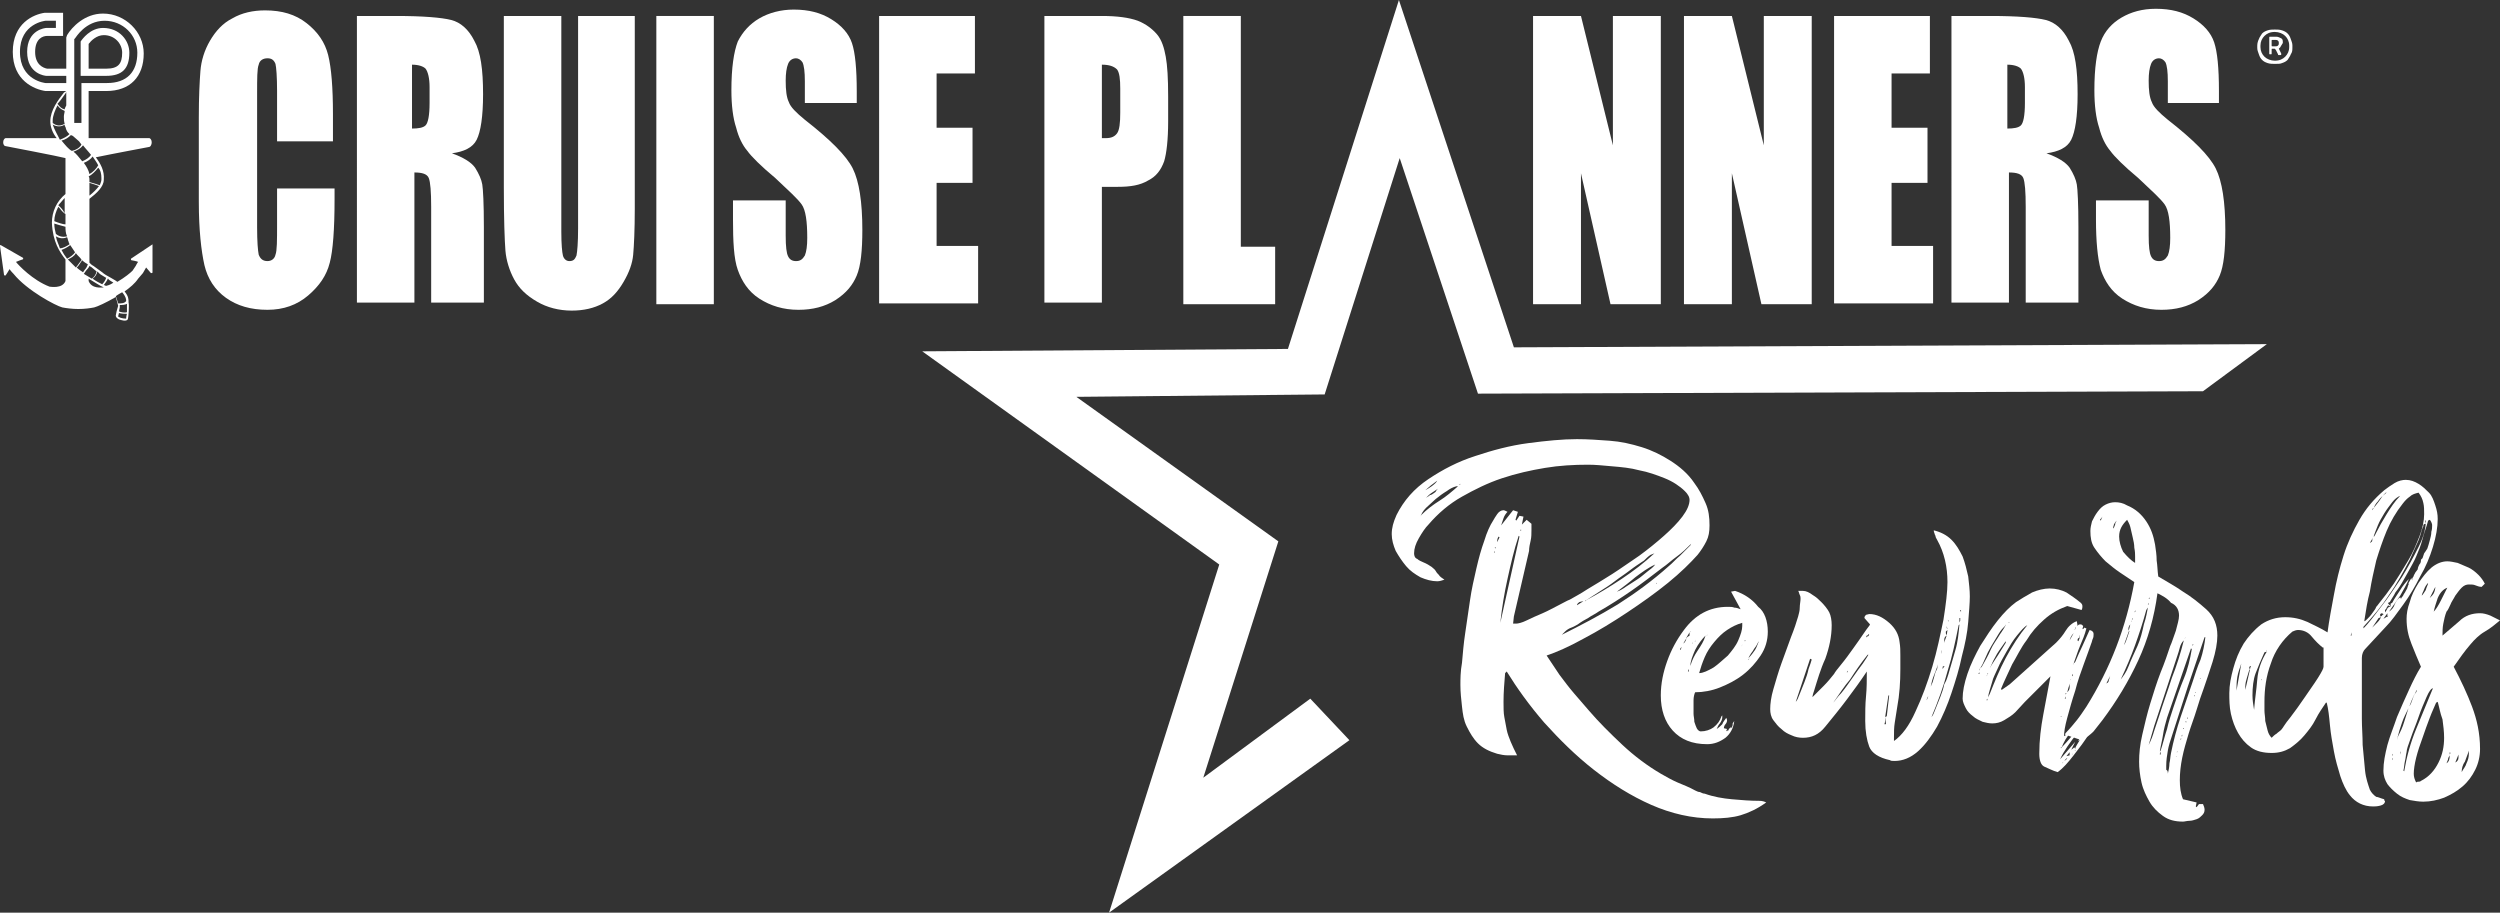 <?xml version="1.0" encoding="utf-8"?>
<!-- Generator: Adobe Illustrator 24.0.0, SVG Export Plug-In . SVG Version: 6.00 Build 0)  -->
<svg version="1.1" id="Layer_1" xmlns="http://www.w3.org/2000/svg" xmlns:xlink="http://www.w3.org/1999/xlink" x="0px" y="0px"
	 viewBox="0 0 313.1 114.3" style="enable-background:new 0 0 313.1 114.3;" xml:space="preserve">
<rect x="0" y="0" width="313.1" height="114.3" fill="#333333" stroke="none"/>
<style type="text/css">
	.st0{fill:#FFFFFF;}
</style>
<g>
	<polygon class="st0" points="275.9,49 283.9,43.1 189.6,43.5 175.2,0 161.3,43.7 115.5,44 152.7,70.7 138.9,114.3 169,92.7 
		164.1,87.5 150.7,97.4 160.1,67.8 134.8,49.7 165.9,49.4 175.3,19.8 185.1,49.3 	"/>
	<g>
		<path class="st0" d="M189.5,63.9l0.6,0.2l-0.3,1l0.1,0.1l0.4-0.6l0.5,0.1l-0.2,1l0.6-0.6l0.6,0.5c0,0.1,0,0.2,0,0.4
			c0,0.1,0,0.2,0,0.4c0,0.4,0,0.9-0.1,1.3c-0.1,0.4-0.2,0.9-0.2,1.3l-1.9,8.2l-0.1,0.9h0.4c0.2,0,0.7-0.1,1.3-0.4s1.3-0.6,2-0.9
			c0.7-0.3,1.4-0.7,2-1c0.6-0.3,1.1-0.6,1.4-0.7c0.5-0.3,1.3-0.7,2.2-1.3c1-0.6,2-1.2,3.1-1.9c1.1-0.7,2.2-1.5,3.4-2.3
			c1.1-0.8,2.2-1.7,3.1-2.5c0.9-0.8,1.7-1.6,2.3-2.4c0.6-0.8,0.9-1.5,0.9-2.1c0-0.2-0.1-0.5-0.2-0.6c-0.1-0.2-0.3-0.4-0.4-0.5
			c-0.6-0.6-1.5-1.2-2.5-1.6c-1-0.4-2.1-0.8-3.2-1c-1.1-0.3-2.2-0.4-3.4-0.5c-1.1-0.1-2.1-0.2-3-0.2c-1.8,0-3.6,0.1-5.4,0.4
			c-1.8,0.3-3.6,0.7-5.4,1.3c-1.8,0.6-3.4,1.4-5,2.3c-1.6,0.9-3,2.1-4.2,3.5c-0.4,0.4-0.8,1-1.2,1.7c-0.4,0.7-0.6,1.3-0.6,1.9
			c0,0.3,0.1,0.6,0.4,0.7c0.2,0.2,0.5,0.3,0.7,0.4c0.5,0.2,0.8,0.4,1.1,0.6c0.2,0.2,0.4,0.3,0.5,0.5c0.1,0.2,0.2,0.3,0.4,0.5
			c0.1,0.2,0.4,0.4,0.7,0.6c-0.3,0.1-0.6,0.2-0.9,0.2c-0.7,0-1.4-0.2-2.1-0.5c-0.7-0.4-1.3-0.8-1.8-1.4c-0.5-0.6-0.9-1.2-1.3-1.9
			c-0.3-0.7-0.5-1.4-0.5-2.1c0-0.8,0.2-1.5,0.6-2.4c0.9-1.8,2.2-3.3,4-4.5s3.7-2.2,5.9-2.9c2.1-0.7,4.3-1.3,6.6-1.6
			c2.3-0.3,4.3-0.5,6.1-0.5c1.4,0,2.7,0.1,4.1,0.2c1.4,0.1,2.7,0.4,4,0.8c1.3,0.4,2.5,1,3.6,1.7c1.1,0.7,2.2,1.6,3,2.8
			c0.6,0.8,1,1.6,1.4,2.5c0.4,0.9,0.5,1.8,0.5,2.8c0,0.8-0.1,1.4-0.4,2s-0.7,1.2-1.1,1.7c-0.9,1-2.1,2.2-3.7,3.5s-3.3,2.5-5.1,3.7
			c-1.8,1.2-3.6,2.3-5.5,3.3c-1.8,1-3.4,1.7-4.6,2.1l1.6,2.4c0.6,0.8,1.2,1.6,1.8,2.3c0.6,0.7,1.3,1.5,1.9,2.2
			c1.2,1.4,2.6,2.8,4.2,4.3c1.5,1.4,3.1,2.6,4.8,3.6c0.7,0.4,1.4,0.8,2.1,1.1c0.7,0.3,1.5,0.6,2.2,1c0.2,0.1,0.4,0.2,0.6,0.2
			c0.2,0.1,0.4,0.2,0.6,0.2c1.1,0.4,2.3,0.6,3.4,0.7s2.3,0.2,3.5,0.2c0.3,0,0.6,0.1,0.8,0.2c-1.1,0.8-2.2,1.3-3.2,1.6
			c-1,0.3-2.2,0.4-3.5,0.4c-2.6,0-5.2-0.6-7.7-1.7c-2.5-1.1-4.9-2.6-7.2-4.4c-2.3-1.8-4.3-3.8-6.2-5.9c-1.9-2.2-3.4-4.3-4.7-6.4
			l-0.2,0.2c-0.1,1.2-0.2,2.4-0.2,3.6c0,0.7,0,1.4,0.1,1.9c0.1,0.5,0.2,1.1,0.3,1.6c0.1,0.5,0.3,1,0.5,1.5c0.2,0.5,0.5,1.1,0.8,1.7
			c-0.2,0-0.4,0-0.6,0c-0.2,0-0.4,0-0.6,0c-0.4,0-0.9-0.1-1.3-0.2c-1-0.3-1.8-0.7-2.4-1.3c-0.6-0.6-1-1.3-1.4-2.1s-0.5-1.6-0.6-2.5
			c-0.1-0.9-0.2-1.8-0.2-2.7c0-0.7,0-1.7,0.2-2.8c0.1-1.1,0.2-2.4,0.4-3.7c0.2-1.3,0.4-2.7,0.6-4.1c0.2-1.4,0.5-2.7,0.8-4
			s0.6-2.4,1-3.5c0.3-1,0.7-1.9,1.1-2.5c0.1-0.2,0.3-0.5,0.5-0.8c0.2-0.3,0.5-0.5,0.8-0.5c0.1,0,0.3,0.1,0.5,0.2
			c-0.2,0.2-0.4,0.5-0.5,0.8s-0.2,0.6-0.3,0.9L189.5,63.9z M178,64.5c0.7-0.7,1.5-1.3,2.3-1.8c0.8-0.5,1.5-1.1,2.3-1.8
			c0,0-0.1,0-0.1,0c0,0-0.1,0-0.1,0c-0.4,0.1-0.8,0.3-1.2,0.6c-0.5,0.3-0.9,0.6-1.4,1c-0.4,0.4-0.8,0.7-1.2,1.1
			c-0.4,0.4-0.6,0.8-0.7,1.1L178,64.5z M179.8,61.6c0-0.1,0.1-0.1,0.1-0.2c0,0,0.1-0.1,0.2-0.2c-0.3,0.2-0.6,0.4-0.9,0.6
			c-0.3,0.2-0.5,0.5-0.8,0.7c0.2-0.2,0.5-0.3,0.7-0.5C179.3,62,179.5,61.8,179.8,61.6z M180,60.2c-0.3,0.2-0.5,0.4-0.8,0.6
			c-0.2,0.2-0.5,0.4-0.7,0.6c0.2-0.1,0.5-0.3,0.8-0.5C179.7,60.6,179.9,60.4,180,60.2z M182.9,60.6L182.9,60.6
			c-0.1,0-0.1,0.1-0.2,0.1C182.8,60.7,182.9,60.7,182.9,60.6z M187,69.7v-0.1C187,69.6,187,69.6,187,69.7L187,69.7z M187.2,69
			L187.2,69l-0.1,0.2h0.1V69z M187.3,68.5l-0.1,0.1l0.1,0.1C187.3,68.6,187.3,68.5,187.3,68.5z M187.8,67.3l-0.1-0.1
			c-0.1,0.1-0.2,0.3-0.2,0.7L187.8,67.3z M190.3,67.2l-0.1-0.1c-0.6,1.8-1,3.6-1.4,5.4c-0.4,1.8-0.7,3.6-0.9,5.5L190.3,67.2z
			 M188,66.5L188,66.5L188,66.5L188,66.5z M190.4,66.8L190.4,66.8L190.4,66.8L190.4,66.8z M190.4,66.4c0,0,0.1,0.1,0.1,0.1v-0.2
			L190.4,66.4z M209,70.9c0.5-0.4,0.9-0.9,1.4-1.3c0.4-0.4,0.9-0.9,1.3-1.3l0.1-0.2c-0.6,0.6-1.1,1.1-1.8,1.6s-1.2,1-1.8,1.4
			c-1.3,1-2.6,2-3.9,2.9c-1.3,0.9-2.7,1.8-4.1,2.6c-0.4,0.3-0.9,0.5-1.3,0.8c-0.4,0.2-0.9,0.5-1.3,0.8c-0.2,0.1-0.5,0.3-0.8,0.4
			c-0.3,0.1-0.6,0.3-0.8,0.5c-0.1,0.1-0.2,0.2-0.2,0.2s-0.1,0.1-0.2,0.2c2.4-1.2,4.7-2.4,7-3.8C204.8,74.3,207,72.7,209,70.9z
			 M197.5,75.8l0.8-0.5c-0.2,0-0.4,0.1-0.5,0.1C197.7,75.5,197.5,75.6,197.5,75.8z M197.6,77.2L197.6,77.2L197.6,77.2L197.6,77.2z
			 M198.5,75.3l0.2-0.1C198.6,75.2,198.5,75.2,198.5,75.3z M206.7,69.5c-0.3,0.2-0.6,0.5-0.8,0.7c-0.3,0.2-0.6,0.4-0.9,0.6
			c-0.6,0.4-1.2,0.9-1.8,1.3c-0.6,0.4-1.2,0.9-1.8,1.3l-2.8,1.8c1.5-0.8,3-1.7,4.5-2.7s2.8-2,4.1-3.2L206.7,69.5z M199,76.4
			L199,76.4c-0.1,0-0.1,0.1-0.2,0.1C198.9,76.4,199,76.4,199,76.4z M202.5,74.1c0.3-0.1,0.7-0.3,1.1-0.6c0.5-0.3,0.9-0.6,1.4-0.9
			c0.5-0.3,0.9-0.7,1.3-1c0.4-0.3,0.8-0.6,1-0.9c-0.9,0.4-1.7,1-2.5,1.6C204.1,72.9,203.3,73.5,202.5,74.1z M205.6,74.3
			C205.6,74.3,205.6,74.3,205.6,74.3L205.6,74.3z M207.4,73.1C207.4,73.1,207.5,73,207.4,73.1c0.1,0,0.1-0.1,0.1-0.1
			C207.5,73,207.4,73,207.4,73.1z M208.1,70.1c0.2-0.1,0.3-0.2,0.4-0.2L208.1,70.1z M208.5,72.1L208.5,72.1
			C208.6,72.1,208.5,72.1,208.5,72.1z"/>
		<path class="st0" d="M221.4,79.1c0,1.1-0.3,2.1-0.9,3c-0.6,0.9-1.3,1.7-2.2,2.4c-0.9,0.7-1.9,1.2-2.9,1.6s-2.1,0.6-3.1,0.6
			c-0.1,0.2-0.2,0.6-0.2,1c0,0.4,0,0.8,0,1c0,0.2,0,0.4,0,0.7c0,0.3,0.1,0.6,0.1,1c0.1,0.3,0.2,0.6,0.3,0.8c0.1,0.2,0.3,0.4,0.5,0.4
			c0.6,0,1.2-0.2,1.6-0.5c0.5-0.4,0.8-0.8,1-1.4l0.1-0.1v0.2c0,0.3-0.1,0.5-0.3,0.8c-0.2,0.2-0.3,0.5-0.4,0.7
			c0.3-0.2,0.5-0.4,0.7-0.6c0.1-0.3,0.3-0.5,0.5-0.8c0.1,0.2,0.1,0.3,0.1,0.3c0,0.2-0.1,0.4-0.2,0.5c-0.1,0.1-0.2,0.3-0.2,0.5
			l0.4,0.1l-0.1,0.2l0.1,0.1v-0.1h0.2l-0.1-0.1h0.1l0.1-0.2h0.1l0.1-0.2v0.2c0.2-0.2,0.2-0.4,0.2-0.6l0.2-0.3
			c-0.1,0.9-0.5,1.6-1.1,2.1c-0.7,0.5-1.4,0.8-2.3,0.8c-1.9,0-3.3-0.6-4.3-1.7c-1-1.1-1.5-2.6-1.5-4.4c0-1.5,0.3-2.9,0.8-4.3
			c0.5-1.4,1.2-2.7,2.1-3.9c1.4-1.9,3.2-2.9,5.5-2.9c0.3,0,0.6,0,0.8,0.1c0.3,0,0.5,0.1,0.8,0.2l-1.2-2.2l0.5-0.1
			c1.2,0.4,2.2,1.1,2.9,2C221,76.6,221.4,77.8,221.4,79.1z M210.3,81.9C210.3,81.9,210.2,82,210.3,81.9L210.3,81.9L210.3,81.9z
			 M210.6,81l-0.2,0.3l0.1,0.1L210.6,81z M210.7,80.9L210.7,80.9L210.7,80.9L210.7,80.9z M211.6,79.6c0-0.1,0-0.1,0-0.2
			c0,0,0-0.1,0-0.2l0.2-0.1c-0.1,0-0.1,0-0.2,0.1l-0.3,0.5l-0.1,0.2V80c-0.1,0.1-0.2,0.2-0.2,0.3c-0.1,0.1-0.1,0.2-0.2,0.3
			c0.2-0.1,0.3-0.3,0.4-0.6l0.1-0.2L211.6,79.6z M211.5,83.8c0,0-0.1,0.1-0.1,0.3h0.1V83.8z M211.7,81.1v0.1V81.1L211.7,81.1z
			 M211.7,83.4c0.2-0.7,0.5-1.3,0.9-1.9c0.4-0.6,0.8-1.2,1-1.9c-0.4,0.4-0.9,1-1.3,1.8C212,82.1,211.7,82.8,211.7,83.4z M212,80.4
			c0,0.1-0.1,0.2-0.1,0.2C212,80.6,212,80.5,212,80.4z M212.4,80.1c0,0-0.1,0.1-0.1,0.2c0,0.1-0.1,0.1-0.1,0.1h0.1
			C212.3,80.2,212.4,80.1,212.4,80.1z M218.2,78c-0.7,0.2-1.3,0.5-1.9,0.9c-0.6,0.4-1.1,0.9-1.6,1.5c-0.5,0.6-0.9,1.2-1.2,1.9
			c-0.3,0.7-0.5,1.3-0.7,2c0.5,0,1.1-0.3,1.8-0.7c0.6-0.4,1.2-1,1.8-1.5c0.5-0.6,1-1.2,1.3-1.9s0.5-1.3,0.5-1.8V78z M213.9,79.5
			c0,0-0.1,0-0.2,0.1L213.9,79.5L213.9,79.5L213.9,79.5z M217.8,81.3c0,0-0.1,0.1-0.1,0.2l-0.2,0.1l0.2-0.1v-0.1L217.8,81.3z
			 M218.1,81c0.1-0.2,0.1-0.3,0.1-0.3L218.1,81L218.1,81z M218.5,80.3c0.1,0,0.1,0,0.1-0.1h-0.1V80.3z M218.8,82.6l-0.1,0.1
			L218.8,82.6z M218.8,81.3L218.8,81.3l0.1-0.2L218.8,81.3z M218.9,82.6c0.1,0,0.1,0,0.2-0.1C219,82.5,218.9,82.6,218.9,82.6z
			 M220.3,80.3c-0.1,0.1-0.2,0.3-0.3,0.5c-0.1,0.2-0.3,0.4-0.4,0.6c-0.1,0.2-0.3,0.4-0.4,0.6c-0.1,0.2-0.2,0.3-0.2,0.4
			c0.3-0.3,0.6-0.7,0.8-1C220,81.1,220.1,80.7,220.3,80.3z"/>
		<path class="st0" d="M242.1,66.4c0.9,0.2,1.7,0.6,2.3,1.2c0.6,0.6,1,1.3,1.4,2.1c0.3,0.8,0.5,1.6,0.7,2.5c0.1,0.9,0.2,1.7,0.2,2.5
			c0,0.8-0.1,1.9-0.2,3.2s-0.4,2.8-0.8,4.3c-0.3,1.5-0.8,3.1-1.3,4.6c-0.5,1.5-1.1,2.9-1.8,4.2c-0.7,1.2-1.5,2.3-2.4,3.1
			s-1.9,1.2-2.9,1.2c-0.3,0-0.5,0-0.6-0.1c-1.4-0.3-2.3-0.9-2.6-1.7c-0.3-0.8-0.5-1.9-0.5-3.2c0-1,0-2.1,0.1-3.1
			c0.1-1,0.1-2.1,0.1-3.1c-0.8,1.2-1.6,2.3-2.5,3.5c-0.9,1.2-1.8,2.3-2.7,3.4c-0.8,1-1.7,1.4-2.8,1.4c-0.5,0-1-0.1-1.4-0.3
			c-0.5-0.2-0.9-0.4-1.3-0.8c-0.4-0.3-0.7-0.7-1-1.1c-0.3-0.4-0.4-0.9-0.4-1.4c0-0.6,0.1-1.5,0.4-2.5c0.3-1,0.6-2.1,1-3.2
			s0.8-2.2,1.2-3.3c0.4-1,0.7-1.9,0.9-2.6c0.1-0.4,0.2-0.7,0.2-1.1s0.1-0.8,0.1-1.1c0-0.2,0-0.3-0.1-0.5c-0.1-0.2-0.1-0.4-0.2-0.5
			c0.1,0,0.2,0,0.3,0c0.1,0,0.2,0,0.3,0c0.4,0,0.8,0.2,1.2,0.5c0.5,0.3,0.8,0.6,1.1,0.9c0.4,0.4,0.8,0.9,1,1.3
			c0.2,0.4,0.3,1,0.3,1.6c0,1.4-0.3,2.8-0.8,4.2c-0.6,1.3-1,2.7-1.4,4c-0.1,0.3-0.2,0.6-0.2,0.7v0.1c0.4-0.4,0.9-0.9,1.4-1.4
			c0.5-0.5,0.9-1,1.3-1.5c0.1-0.2,0.4-0.6,0.9-1.2s1-1.3,1.5-2c0.5-0.7,1-1.4,1.4-2c0.4-0.6,0.7-0.9,0.7-1l-0.7-0.8
			c0-0.2,0.1-0.3,0.2-0.4c0.1,0,0.3-0.1,0.4-0.1c0.9,0,1.7,0.4,2.5,1.1s1.2,1.5,1.3,2.4c0.1,0.6,0.1,1.1,0.1,1.7c0,0.6,0,1.2,0,1.7
			c0,1.6-0.1,3.2-0.4,4.8c-0.1,0.6-0.2,1.3-0.3,1.9c-0.1,0.6-0.1,1.2-0.1,1.9v0.4c1-0.7,1.9-1.9,2.7-3.7c0.8-1.7,1.5-3.6,2.1-5.6
			c0.6-2,1-4,1.4-5.9c0.3-1.9,0.5-3.5,0.5-4.7c0-1.9-0.4-3.7-1.3-5.3c-0.1-0.2-0.2-0.3-0.2-0.5c-0.1-0.1-0.1-0.3-0.2-0.5V66.4z
			 M224.9,87.9c0.2-0.2,0.3-0.5,0.5-1c0.2-0.5,0.4-1,0.6-1.5c0.2-0.5,0.4-1.1,0.5-1.6c0.2-0.5,0.3-0.9,0.4-1.2l-0.2-0.1
			c-0.3,0.9-0.6,1.8-0.9,2.7S225.2,87,224.9,87.9z M229.6,88c0.2-0.2,0.5-0.7,1-1.2c0.5-0.6,0.9-1.2,1.4-1.9
			c0.5-0.7,0.9-1.3,1.3-1.8c0.4-0.6,0.6-0.9,0.7-1.1h-0.1c-0.8,1-1.5,2-2.2,3.1C231,85.9,230.3,87,229.6,88z M230.7,85.4
			C230.7,85.3,230.6,85.3,230.7,85.4L230.7,85.4z M231.4,84c0,0-0.1,0.1-0.1,0.2C231.4,84.2,231.4,84.2,231.4,84z M231.9,82.4
			c-0.1,0.1-0.2,0.2-0.2,0.2L231.9,82.4z M232,83.4L232,83.4L232,83.4L232,83.4z M233.4,83.6L233.4,83.6L233.4,83.6L233.4,83.6z
			 M233.7,79.9c0-0.1,0.1-0.2,0.2-0.2s0.1-0.1,0.2-0.2l-0.1-0.1c0,0.1-0.1,0.2-0.2,0.2C233.7,79.7,233.7,79.8,233.7,79.9z
			 M236.6,87.1h-0.1l-0.4,2.7c0,0.4,0,0.7-0.1,0.9h0.2l-0.1-0.9l0.2-0.1L236.6,87.1z M240.6,89.2L240.6,89.2l-0.1,0.1L240.6,89.2z
			 M241.5,87.2c-0.1,0.1-0.2,0.3-0.2,0.5L241.5,87.2z M242.7,83.2c-0.1,0.4-0.3,0.9-0.5,1.4c-0.2,0.5-0.3,0.9-0.4,1.4
			c0.2-0.4,0.3-0.7,0.4-1.1c0.1-0.4,0.2-0.8,0.4-1.1L242.7,83.2z M244,84.5c0.3-1,0.6-2.1,0.9-3.1s0.4-2.1,0.5-3.2l-0.1,0.1
			c-0.4,2-0.8,3.9-1.4,5.8c-0.5,1.9-1.2,3.8-2,5.7c0.2-0.2,0.3-0.5,0.5-1c0.2-0.5,0.4-1,0.6-1.5c0.2-0.5,0.4-1.1,0.5-1.6
			C243.8,85.2,243.9,84.8,244,84.5z M242.8,85.6L242.8,85.6C242.9,85.6,242.8,85.6,242.8,85.6L242.8,85.6z M243.2,81.4
			c-0.1,0.2-0.1,0.4-0.1,0.5L243.2,81.4z M243.3,83.8L243.3,83.8l0.1-0.2l0.1-0.1v-0.1l-0.2,0.1V83.8z M243.8,79.6
			c-0.2,0.1-0.3,0.3-0.3,0.5c0,0.2,0,0.4-0.1,0.6L243.8,79.6l0.1-0.7c-0.1,0.1-0.2,0.2-0.2,0.2c0,0.1,0,0.2,0,0.2
			C243.7,79.4,243.8,79.5,243.8,79.6z M243.6,82.9L243.6,82.9C243.6,83,243.6,82.9,243.6,82.9L243.6,82.9z M243.8,78.4
			c0,0.2,0,0.3,0.1,0.4L243.8,78.4L243.8,78.4z M243.9,77.6c0,0,0.1,0.1,0.1,0.2h0.1L243.9,77.6L243.9,77.6z M244.2,85.6L244.2,85.6
			L244.2,85.6L244.2,85.6z M244.4,84.7L244.4,84.7L244.4,84.7L244.4,84.7z M245.4,78c0-0.1,0.1-0.2,0.1-0.3c0-0.1,0-0.2,0-0.3h-0.1
			V78z M245.6,76.7v-0.3h-0.1C245.5,76.5,245.6,76.6,245.6,76.7L245.6,76.7z"/>
		<path class="st0" d="M264,87.1c0.1-0.2,0.2-0.4,0.3-0.5c0.1-0.1,0.2-0.3,0.4-0.5c-0.3,0.8-0.7,1.7-1.3,2.7c-0.5,1-1.1,2-1.7,3
			c-0.6,1-1.3,1.9-2,2.8c-0.7,0.9-1.3,1.6-2,2.1c-0.7-0.2-1.2-0.5-1.7-0.7c-0.4-0.2-0.6-0.8-0.6-1.6c0-1.7,0.2-3.3,0.5-4.9
			s0.6-3.2,0.9-4.8l-2.1,2.1c-0.3,0.3-0.7,0.7-1.1,1.1c-0.4,0.4-0.8,0.9-1.2,1.3c-0.4,0.4-0.9,0.7-1.4,1c-0.5,0.3-1,0.4-1.5,0.4
			c-0.4,0-0.8-0.1-1.2-0.2c-0.4-0.2-0.9-0.4-1.2-0.7c-0.4-0.3-0.7-0.6-0.9-1s-0.4-0.8-0.4-1.2c0-0.9,0.2-1.9,0.6-3.1
			c0.4-1.2,1-2.4,1.6-3.5c0.7-1.1,1.4-2.2,2.2-3.2s1.5-1.7,2.3-2.3c0.6-0.4,1.3-0.8,2-1.2c0.7-0.3,1.5-0.5,2.2-0.5
			c0.8,0,1.5,0.2,2.1,0.5c0.6,0.4,1.2,0.8,1.8,1.3c0.2,0.2,0.2,0.3,0.2,0.5c0,0.1,0,0.2-0.1,0.4l-1.8-0.5c-1.1,0.4-2,0.9-2.9,1.7
			s-1.6,1.6-2.2,2.6c-0.7,0.9-1.2,2-1.8,3c-0.5,1.1-1,2.1-1.4,3.1l0.1,0.1l1-0.7l5.8-5.2c0.5-0.5,0.9-1,1.2-1.5
			c0.3-0.5,0.8-1,1.4-1.2l0.1,0.6l-0.2,0.1c-0.1,0.1-0.1,0.2-0.1,0.2c0,0,0,0.1-0.2,0.2l0.2-0.1l0.1-0.3l0.2-0.1
			c0.1-0.2,0.2-0.2,0.4-0.2c0.1,0,0.2,0.1,0.3,0.2l-0.1,0.4l0.2-0.1v-0.1l0.3,0.1c-0.2,0.8-0.5,1.5-0.8,2.2
			c-0.3,0.7-0.5,1.4-0.8,2.2l-0.1,0.1c0,0,0.1,0,0.1-0.1c0.1-0.1,0.2-0.2,0.2-0.2c0.3-0.7,0.6-1.4,0.9-2c0.3-0.7,0.6-1.3,0.9-2
			c0.4,0.1,0.5,0.3,0.5,0.5c0,0.2,0,0.4-0.1,0.6c-0.1,0.2-0.1,0.4-0.2,0.6c-0.2,0.6-0.5,1.4-0.9,2.5s-0.8,2.2-1.1,3.4
			c-0.4,1.2-0.7,2.3-1,3.4c-0.3,1.1-0.4,1.8-0.4,2.3c0.4-0.2,0.8-0.6,1.1-0.9c0.3-0.4,0.6-0.7,0.9-1.1h0.1c-0.4,0.6-0.8,1.1-1.3,1.6
			c-0.5,0.5-0.8,1.1-1.1,1.8h-0.1v0.1c0,0,0.1,0,0.1-0.1c0.6-0.6,1.1-1.2,1.6-1.8c0.5-0.6,1-1.2,1.4-1.8c0.1-0.2,0.2-0.3,0.4-0.5
			s0.3-0.4,0.4-0.5l0.3-0.3c-0.6,1.1-1.4,2.1-2.2,3.2c-0.8,1-1.6,2.1-2.1,3.2l1.9-2.2l-0.5,1l0.4-0.3l0.1,0.2c0-0.2,0.1-0.3,0.2-0.5
			s0.2-0.3,0.3-0.5h0.1v-0.1l-0.1,0.1h-0.1c0.1-0.2,0.2-0.4,0.2-0.6c0.1-0.2,0.2-0.3,0.4-0.5V92l0.1-0.2l0.2-0.1l0.1-0.2
			c0.1-0.2,0.2-0.5,0.4-0.7c0.2-0.2,0.3-0.4,0.4-0.7c0.1-0.2,0.2-0.3,0.3-0.5c0.1-0.1,0.2-0.3,0.3-0.5h-0.1l0.1-0.2h-0.1l0.4-0.7
			l0.1,0.2c0-0.2,0.1-0.3,0.2-0.4c0.1-0.1,0.1-0.2,0.2-0.4h-0.1l0.2-0.1C263.8,87.5,263.9,87.3,264,87.1L264,87.1z M247.9,84.2
			C247.9,84.2,247.9,84.2,247.9,84.2c-0.1,0.1-0.1,0.1-0.1,0.2h0.1V84.2z M248,83.7c0.1-0.1,0.2-0.2,0.2-0.2
			c0.4-0.7,0.8-1.4,1.1-2.1s0.8-1.3,1.2-2c0.1-0.1,0.2-0.3,0.4-0.6c0.2-0.3,0.3-0.5,0.3-0.6l-0.1,0.2c-0.2,0.2-0.5,0.5-0.8,1
			s-0.6,1-0.9,1.5c-0.3,0.5-0.6,1.1-0.8,1.6C248.4,83,248.2,83.4,248,83.7c-0.1,0.1-0.1,0.2-0.1,0.3L248,83.7z M248.8,84.7l0.2-0.4
			c-0.1,0-0.1,0.1-0.1,0.2C248.9,84.5,248.8,84.6,248.8,84.7L248.8,84.7z M248.9,87.5c0,0-0.1,0.1-0.1,0.2h0.1V87.5z M249.2,86.9
			c0.6-1.5,1.2-3,2-4.5c0.8-1.5,1.7-2.9,2.7-4.1c-0.4,0.2-0.8,0.7-1.3,1.3c-0.5,0.6-0.9,1.3-1.3,2c-0.4,0.7-0.8,1.4-1.1,2.1
			c-0.3,0.7-0.6,1.2-0.7,1.7c-0.1,0.3-0.2,0.7-0.3,1s-0.2,0.7-0.2,1C249,87.3,249.1,87.1,249.2,86.9z M251.2,80.3
			c-0.4,0.6-0.8,1.1-1.1,1.6c-0.3,0.5-0.6,1.1-0.9,1.8c0.3-0.6,0.7-1.1,1-1.6c0.3-0.5,0.7-1.1,1-1.6V80.3z M251.5,78l0.2-0.1h-0.1
			L251.5,78z M251.9,79.4c0,0-0.1,0.1-0.1,0.1L251.9,79.4L251.9,79.4z M252.2,79C252.1,79,252.1,79,252.2,79L252.2,79L252.2,79z
			 M258.1,89.8L258.1,89.8l0.1-0.1h-0.1V89.8z M258.4,95.5c-0.1,0-0.1,0-0.1,0.1L258.4,95.5z M258.4,88.6l0.1,0.1L258.4,88.6
			L258.4,88.6z M258.4,95.4c0.1-0.1,0.2-0.2,0.3-0.2c0.1-0.1,0.2-0.2,0.2-0.3L258.4,95.4z M258.7,87.2c0,0.1-0.1,0.2-0.1,0.3h0.1
			V87.2z M258.7,87l0.1-0.2h-0.1L258.7,87z M259.3,85.5c-0.2,0.4-0.3,0.8-0.4,1.2c0.2-0.2,0.3-0.4,0.3-0.6
			C259.2,85.9,259.2,85.7,259.3,85.5z M258.9,95.1C258.9,95.1,258.9,95.1,258.9,95.1c0.1-0.1,0.1-0.1,0.1-0.1
			C259,95.1,258.9,95.1,258.9,95.1z M259.2,94.6c0-0.1,0-0.1,0-0.2c0,0,0-0.1,0-0.2l-0.4,0.5L259.2,94.6z M259.7,79.3
			c-0.2,0.2-0.4,0.5-0.5,0.9L259.7,79.3z M259.3,94.6L259.3,94.6C259.3,94.5,259.3,94.6,259.3,94.6z M259.4,85c0,0-0.1,0.1-0.1,0.2
			L259.4,85z M259.6,94.4C259.5,94.4,259.5,94.4,259.6,94.4c-0.1,0-0.1,0.1-0.1,0.1L259.6,94.4L259.6,94.4z M259.6,84.4
			c0,0-0.1,0.1-0.1,0.3l0.1-0.1V84.4z M260,93.9L260,93.9l-0.2,0.1h0.1L260,93.9z M260.5,79.8c-0.2,0.1-0.3,0.2-0.3,0.3v0.1
			c0,0,0,0.1,0.1,0.1L260.5,79.8z M260.5,79.5c0,0.1-0.1,0.2-0.1,0.3C260.5,79.7,260.5,79.6,260.5,79.5z M261,92.3
			c0,0,0.1-0.1,0.1-0.2C261,92.1,261,92.2,261,92.3z"/>
		<path class="st0" d="M270.2,74.3c-0.4,3-1.2,5.8-2.4,8.4c-1.2,2.6-2.7,5.1-4.5,7.5c-0.4,0.5-0.7,0.9-1.1,1.4
			c-0.4,0.4-0.9,0.8-1.5,1.1l-2.1-0.7l0.1-0.2c0.5-0.5,1-1.1,1.4-1.6c0.4-0.5,0.8-1.1,1.2-1.7c3-4.8,5-10,6-15.6
			c-0.6-0.4-1.2-0.8-1.8-1.2c-0.6-0.4-1.2-0.9-1.8-1.4c-0.5-0.5-1-1.1-1.4-1.7s-0.5-1.3-0.5-2.1c0-0.4,0.1-0.8,0.2-1.2
			c0.2-0.4,0.4-0.8,0.7-1.2c0.3-0.4,0.6-0.7,1-0.9c0.4-0.2,0.8-0.3,1.2-0.3c0.5,0,1,0.1,1.5,0.4c1,0.4,1.8,1.1,2.4,2
			c0.6,0.9,0.9,1.8,1.1,2.9c0.1,0.7,0.2,1.3,0.2,2c0.1,0.6,0.1,1.3,0.2,2c1,0.6,2.1,1.2,3.1,1.9c1,0.6,2,1.4,2.9,2.2
			c1,0.9,1.4,2,1.4,3.3c0,0.9-0.2,2-0.6,3.3s-0.8,2.4-1.1,3.3c-0.3,0.8-0.6,1.7-0.9,2.7c-0.3,1-0.7,2-1,3c-0.3,1-0.6,2-0.8,3
			c-0.2,1-0.3,1.9-0.3,2.8c0,0.9,0.1,1.7,0.4,2.4l1.7,0.4l-0.1,0.5l0.1,0.1l0.3-0.4h0.5c0.1,0.2,0.2,0.5,0.2,0.7
			c0,0.3-0.1,0.5-0.3,0.7c-0.2,0.2-0.4,0.4-0.7,0.5c-0.3,0.1-0.6,0.2-0.9,0.2c-0.3,0-0.6,0.1-0.8,0.1c-1,0-1.8-0.2-2.5-0.7
			c-0.7-0.5-1.3-1.1-1.7-1.8c-0.4-0.7-0.8-1.5-1-2.4c-0.2-0.9-0.3-1.8-0.3-2.6c0-1,0.1-2.1,0.4-3.4c0.3-1.3,0.6-2.6,1-3.9
			c0.4-1.3,0.8-2.6,1.3-3.9c0.5-1.2,0.9-2.4,1.2-3.3c0.2-0.4,0.4-1.1,0.7-1.9c0.2-0.8,0.4-1.4,0.4-1.9c0-0.7-0.3-1.3-1-1.6
			C271.4,74.9,270.8,74.6,270.2,74.3z M263.4,64.6l-0.4,0.5l0.1,0.1C263.2,64.9,263.3,64.7,263.4,64.6z M263.4,88.7L263.4,88.7
			L263.4,88.7L263.4,88.7z M263.8,85.6c0.2-0.1,0.3-0.2,0.3-0.4c0.1-0.2,0.1-0.4,0.2-0.6L263.8,85.6z M264.7,66.2
			c0.1-0.2,0.1-0.3,0.2-0.5c0-0.2,0.1-0.3,0.2-0.5c-0.2,0.2-0.4,0.5-0.4,0.7C264.6,66,264.7,66.2,264.7,66.2z M267.4,70.5
			c0-0.1,0-0.3,0-0.4c0-0.1,0-0.3,0-0.4c0-0.3,0-0.6-0.1-1.1c0-0.4-0.1-0.9-0.2-1.3c-0.1-0.4-0.2-0.9-0.3-1.3
			c-0.1-0.4-0.3-0.7-0.4-0.9c-0.6,0.6-1,1.2-1,2.1c0,0.6,0.2,1.3,0.5,1.9C266.4,69.7,266.9,70.2,267.4,70.5z M269,76.1
			c0,0-0.1,0.1-0.2,0.3c-0.4,1.5-0.9,3-1.4,4.4c-0.5,1.4-1.1,2.8-1.8,4.3c0.3-0.4,0.7-0.9,1-1.7s0.7-1.6,1.1-2.5s0.6-1.8,0.8-2.7
			C268.8,77.3,268.9,76.6,269,76.1z M266,80.8c0.2-0.3,0.3-0.6,0.4-0.9c0.1-0.3,0.2-0.6,0.3-0.9l-0.1,0.1L266,80.8z M266.8,78.2
			c-0.2,0.2-0.3,0.5-0.2,0.8L266.8,78.2z M267,77.7l-0.1,0.2C267,77.8,267,77.8,267,77.7z M267.1,77.4L267.1,77.4
			c-0.1,0.1-0.1,0.2-0.1,0.2C267.1,77.6,267.1,77.5,267.1,77.4z M267.3,76.7l0.2-0.2h-0.1L267.3,76.7z M267.6,76l-0.1-0.1L267.6,76
			L267.6,76z M269.1,75.5L269.1,75.5l-0.1,0.2h0.1V75.5z M269.2,74.8L269.2,74.8l-0.1,0.2h0.1V74.8z M273.5,80.2
			c-0.2,0.2-0.4,0.5-0.5,0.9c-0.1,0.4-0.2,0.7-0.3,1l-2.9,8.8l-0.7,2.4c0.3-0.6,0.5-1.1,0.7-1.8c0.2-0.6,0.4-1.2,0.6-1.8
			c0.5-1.6,1.1-3.2,1.6-4.8C272.6,83.4,273.1,81.8,273.5,80.2z M270.5,94.5h0.1c0-0.1,0-0.1,0-0.2c0,0,0-0.1,0-0.2
			C270.5,94.3,270.5,94.4,270.5,94.5z M274.4,81.2l-3,8.7c-0.2,0.7-0.4,1.4-0.5,2.1c-0.1,0.7-0.3,1.4-0.4,2.1l0.1-0.1
			c0.3-0.9,0.5-1.8,0.8-2.7c0.2-0.9,0.5-1.8,0.8-2.7c0.4-1.2,0.8-2.4,1.3-3.6s0.8-2.5,1-3.7L274.4,81.2z M271.5,96.9
			c0.1-0.4,0.2-0.9,0.2-1.3c0.1-0.4,0.1-0.8,0.2-1.3c0.3-1.5,0.7-3,1.2-4.5c0.5-1.5,1-2.9,1.5-4.4c0.3-0.9,0.6-1.9,1-2.8
			c0.3-0.9,0.5-1.9,0.6-2.8h-0.1c-0.7,2.1-1.4,4.1-2.1,6.2s-1.3,4.1-2,6.2c-0.2,0.6-0.4,1.2-0.5,1.8c-0.1,0.6-0.2,1.2-0.2,1.9
			c0,0.2,0,0.4,0,0.5C271.5,96.5,271.5,96.7,271.5,96.9z M271.8,91.5L271.8,91.5L271.8,91.5L271.8,91.5z M272.4,89.4L272.4,89.4
			L272.4,89.4L272.4,89.4z M272.6,88.9L272.6,88.9L272.6,88.9L272.6,88.9z M272.6,94.8v-0.1h-0.1C272.6,94.7,272.6,94.8,272.6,94.8z
			 M272.7,88.5L272.7,88.5L272.7,88.5L272.7,88.5z M272.7,94.1L272.7,94.1l-0.1,0.1h0.1V94.1z M273.1,92.7L273.1,92.7l0.1-0.2h-0.1
			V92.7z M273.3,92L273.3,92l-0.1,0.2h0.1V92z M273.5,86.1L273.5,86.1L273.5,86.1L273.5,86.1z M273.5,91.2c0,0-0.1,0-0.1,0.1h0.1
			V91.2z M273.7,79.8L273.7,79.8l-0.1,0.2C273.6,80,273.7,79.9,273.7,79.8z M273.7,90.8L273.7,90.8L273.7,90.8L273.7,90.8z
			 M273.8,90.3l-0.1,0.1l0.1,0.1C273.8,90.4,273.8,90.3,273.8,90.3z M274,89.8L274,89.8l-0.1,0.2h0.1V89.8z M274.3,88.8L274.3,88.8
			L274.3,88.8C274.3,88.7,274.3,88.8,274.3,88.8z M274.4,83.5L274.4,83.5L274.4,83.5L274.4,83.5z M274.4,88.3
			C274.4,88.3,274.4,88.4,274.4,88.3L274.4,88.3z M274.7,80.7h-0.1v0.2L274.7,80.7z M274.7,87.6L274.7,87.6L274.7,87.6L274.7,87.6z
			 M274.8,87.2c0,0,0.1,0,0.1-0.1h-0.1V87.2z M274.9,86.8L274.9,86.8l0.1-0.1h-0.1V86.8z M275.6,84.9L275.6,84.9l-0.1,0.1h0.1V84.9z
			 M275.7,84.6L275.7,84.6L275.7,84.6L275.7,84.6L275.7,84.6z M275.8,84.1L275.8,84.1L275.8,84.1L275.8,84.1z M276.7,81.8
			L276.7,81.8L276.7,81.8L276.7,81.8z"/>
		<path class="st0" d="M298.6,100.1v0.1c0,0,0,0.1,0.1,0.1c0,0.3-0.2,0.5-0.6,0.6c-0.4,0.1-0.7,0.1-0.9,0.1c-1.2,0-2.2-0.5-2.9-1.4
			c-0.5-0.6-0.9-1.5-1.2-2.4c-0.3-1-0.6-2-0.8-3.1c-0.2-1.1-0.4-2.2-0.5-3.3c-0.1-1.1-0.2-2-0.4-2.8h-0.1c-0.4,0.6-0.9,1.3-1.3,2.1
			s-0.9,1.4-1.4,2c-0.5,0.6-1.1,1.1-1.8,1.6c-0.7,0.4-1.4,0.6-2.3,0.6c-1,0-1.9-0.2-2.6-0.7c-0.7-0.5-1.2-1.1-1.6-1.8
			s-0.7-1.5-0.9-2.4s-0.2-1.8-0.2-2.6c0-1,0.2-2,0.5-3.1c0.3-1.1,0.7-2.1,1.3-3.1c0.6-0.9,1.3-1.7,2.2-2.4c0.9-0.6,1.9-0.9,3-0.9
			c1,0,1.9,0.2,2.8,0.6c0.8,0.4,1.7,0.8,2.5,1.3c0.2-1.5,0.5-3.1,0.8-4.7c0.3-1.7,0.7-3.3,1.2-4.9c0.5-1.6,1.2-3.1,2-4.5
			c0.8-1.4,1.8-2.6,3.1-3.7c0.4-0.3,0.8-0.6,1.3-0.9s1-0.4,1.4-0.4c0.6,0,1.1,0.2,1.6,0.5c0.5,0.3,0.9,0.7,1.3,1.1s0.6,1,0.8,1.6
			c0.2,0.6,0.3,1.1,0.3,1.7c0,1-0.2,2.2-0.6,3.5c-0.4,1.3-0.9,2.5-1.6,3.7c-0.6,1.2-1.3,2.4-2.1,3.5c-0.8,1.1-1.5,2.1-2.2,2.8
			l-2.6,2.8c-0.2,0.2-0.4,0.6-0.4,1.1c0,0.8,0,1.6,0,2.5s0,1.7,0,2.5c0,0.7,0,1.6,0,2.6c0,1.1,0.1,2.2,0.1,3.3
			c0.1,1.1,0.2,2.2,0.3,3.2c0.1,1,0.4,1.8,0.6,2.4c0.2,0.4,0.5,0.7,0.8,0.9C297.8,99.8,298.2,100,298.6,100.1z M280.7,83.1
			c-0.2,0.6-0.4,1.1-0.5,1.7s-0.1,1.1-0.1,1.7c0.1-0.6,0.2-1.1,0.3-1.7C280.5,84.2,280.6,83.6,280.7,83.1z M281.7,83.9
			c-0.1,0.3-0.2,0.7-0.3,1s-0.2,0.7-0.2,1.1c0,0.1,0,0.2,0,0.2c0,0.1,0,0.2,0,0.2l0.6-2.6L281.7,83.9z M281.9,83.4
			c-0.1,0-0.2,0.1-0.2,0.2v0.1l0.1,0.1C281.8,83.6,281.9,83.5,281.9,83.4z M283.9,81.6l-0.3,0.1c-0.4,0.9-0.8,1.8-1.1,2.6
			c-0.3,0.8-0.4,1.8-0.4,2.8c0,0.6,0.1,1.2,0.2,1.8c0.1-1.3,0.3-2.5,0.4-3.8C282.8,83.9,283.2,82.7,283.9,81.6z M283.2,85.2
			L283.2,85.2l0.1-0.1h-0.1V85.2z M291,81.1h-0.1c-0.5-0.4-0.9-0.8-1.4-1.4c-0.4-0.5-1-0.8-1.7-0.8c-0.2,0-0.5,0.1-0.7,0.2
			c-1.2,1-2.2,2.4-2.7,4c-0.6,1.6-0.8,3.2-0.8,4.8c0,0.3,0,0.7,0,1.1c0,0.4,0.1,0.8,0.1,1.3c0.1,0.4,0.2,0.8,0.3,1.2
			c0.1,0.4,0.3,0.7,0.5,0.9c0.2-0.2,0.4-0.4,0.6-0.5c0.2-0.2,0.4-0.3,0.6-0.5c0.2-0.2,0.5-0.8,1.1-1.5c0.6-0.8,1.2-1.6,1.8-2.5
			c0.6-0.9,1.2-1.7,1.7-2.5c0.5-0.8,0.7-1.2,0.7-1.4V81.1z M283.9,81.4L283.9,81.4c-0.1,0,0,0.1,0,0.1V81.4z M294.5,79.2L294.5,79.2
			l-0.1,0.4h0.1V79.2z M294.5,78.2L294.5,78.2L294.5,78.2L294.5,78.2z M294.7,77.6L294.7,77.6L294.7,77.6L294.7,77.6z M295.7,66.2
			V66C295.7,66.1,295.7,66.1,295.7,66.2C295.6,66.1,295.6,66.1,295.7,66.2L295.7,66.2z M296.1,77.8c0.1,0,0.2-0.1,0.4-0.3
			c0.2-0.2,0.4-0.4,0.6-0.7c0.2-0.3,0.4-0.5,0.5-0.8c0.2-0.2,0.3-0.4,0.4-0.5c0.5-0.6,1.1-1.4,1.8-2.4c0.6-0.9,1.2-1.9,1.8-2.9
			c0.6-1,1-2,1.4-3c0.4-1,0.6-2,0.6-2.8c0-0.5,0-1-0.1-1.4c-0.1-0.5-0.3-0.9-0.6-1.3c-0.4,0.1-0.8,0.2-1.1,0.5
			c-0.3,0.2-0.6,0.5-0.9,0.9c-0.8,1-1.5,2.2-2,3.4c-0.5,1.2-0.9,2.4-1.3,3.7c-0.3,1.3-0.6,2.6-0.8,3.9
			C296.5,75.2,296.3,76.5,296.1,77.8z M303.8,65.2h-0.1l0.1,0.4c-0.2,0-0.3,0.1-0.3,0.2s0,0.2-0.1,0.3c-0.2,0.7-0.4,1.4-0.7,2
			c-0.3,0.7-0.6,1.3-0.9,2c-0.8,1.5-1.6,3-2.6,4.4c-0.9,1.4-2,2.7-3.2,4v0.2c0.6-0.6,1.3-1.5,2.2-2.7c0.9-1.1,1.7-2.4,2.6-3.7
			c0.8-1.3,1.5-2.6,2.1-3.8c0.6-1.2,0.9-2.3,0.9-3.1V65.2z M296.3,70v-0.1V70C296.2,70,296.3,70,296.3,70z M296.8,68
			c0.2-0.1,0.3-0.2,0.3-0.3c0-0.1,0-0.3,0.1-0.5C297.1,67.5,297,67.7,296.8,68z M297.1,63.9l0.2-0.3
			C297.1,63.7,297.1,63.8,297.1,63.9z M298.2,77.3c-0.1,0-0.2,0.1-0.3,0.1l-0.8,1.2c0.1-0.1,0.3-0.3,0.6-0.6
			C298,77.7,298.1,77.5,298.2,77.3z M297.3,79.3L297.3,79.3l-0.1,0.1C297.2,79.4,297.2,79.4,297.3,79.3z M297.3,67.1v0.2
			c0-0.1,0.1-0.2,0.1-0.2c0-0.1,0.1-0.1,0.1-0.2c0.4-0.8,0.9-1.7,1.4-2.5c0.5-0.8,1-1.6,1.7-2.3c-0.3,0.1-0.7,0.4-1,0.8
			c-0.3,0.4-0.7,0.9-1,1.4c-0.3,0.5-0.6,1-0.8,1.5C297.6,66.3,297.4,66.8,297.3,67.1z M298.4,62.1c-0.2,0.2-0.4,0.4-0.6,0.7
			c-0.2,0.2-0.4,0.5-0.5,0.8C297.7,63.1,298.1,62.6,298.4,62.1z M298.4,77C298.5,77,298.5,77,298.4,77c0.1,0,0.1-0.1,0.1-0.1
			l-0.2-0.1l-0.2,0.1v0.3C298.3,77.2,298.3,77.1,298.4,77z M298.4,62.1l0.5-0.4h-0.1L298.4,62.1z M298.5,77.5l0.5-0.3
			c0-0.1-0.1-0.1,0-0.2c0,0,0-0.1,0-0.2L298.5,77.5z M299.4,76c0,0-0.1-0.1-0.2-0.1l-0.1-0.1c-0.1,0.1-0.1,0.2-0.2,0.3
			c0,0.1-0.1,0.2-0.2,0.3v0.3c0.1-0.1,0.2-0.3,0.3-0.5C299.1,76,299.3,76,299.4,76z M299,77.3l0.1-0.2H299V77.3z M299.4,76v-0.4
			l0.2-0.1c0.3-0.6,0.7-1.1,1-1.6c0.3-0.5,0.7-1,1.1-1.4c-0.3,0.7-0.7,1.4-1.1,2.1c-0.5,0.7-0.9,1.3-1.4,2c0.3-0.2,0.6-0.5,0.7-0.9
			c0.2-0.4,0.4-0.7,0.7-0.9l0.1,0.2l0.1-0.2c0.1-0.1,0.2-0.2,0.2-0.3c0.1-0.1,0.1-0.2,0.2-0.3l0.1-0.2c0.1-0.2,0.2-0.3,0.2-0.4
			l0.1-0.3l0.1-0.2h-0.1l0.4-0.7l0.1,0.3c0-0.2,0-0.3,0.1-0.4s0.1-0.3,0.2-0.4l0.1-0.2l0.3-0.4c0-0.2,0.1-0.4,0.2-0.6
			c0.2-0.2,0.2-0.4,0.2-0.6l0.2-0.2l0.2-0.6c0.1-0.1,0.2-0.3,0.4-0.6c0.1-0.3,0.2-0.6,0.3-1c0.1-0.4,0.2-0.7,0.2-1.1
			c0.1-0.3,0.1-0.6,0.1-0.8c0-0.1,0-0.2-0.1-0.4s-0.1-0.2-0.2-0.3l-0.2,0.1c-0.2,0.8-0.5,1.5-0.7,2.3c-0.2,0.8-0.5,1.5-0.8,2.2
			c-0.2,0.5-0.6,1.2-1.1,2.1c-0.5,0.9-0.9,1.6-1.2,2l-0.3,0.4c-0.1,0.2-0.2,0.4-0.4,0.7s-0.3,0.5-0.3,0.5l-0.2,0.1v0.1
			C299.3,75.8,299.4,75.9,299.4,76z"/>
		<path class="st0" d="M311.2,73.1l-0.4,0.4c-0.3,0-0.5-0.1-0.8-0.2c-0.2-0.1-0.5-0.1-0.8-0.1c-0.3,0-0.6,0.1-0.9,0.4
			c-0.3,0.3-0.5,0.6-0.8,1c-0.2,0.4-0.5,0.8-0.6,1.1c-0.2,0.4-0.3,0.7-0.5,0.9c-0.2,0.5-0.3,1-0.4,1.5c-0.1,0.5-0.1,1-0.1,1.5
			c0.7-0.6,1.4-1.2,2.1-1.8c0.7-0.7,1.6-1,2.6-1c0.4,0,0.8,0.1,1.3,0.3c0.4,0.2,0.8,0.4,1.2,0.6c-0.6,0.5-1.2,1-1.9,1.4
			c-0.7,0.4-1.3,1-1.8,1.6c-0.7,0.8-1.4,1.8-2.1,2.8c0.9,1.7,1.7,3.4,2.3,5c0.6,1.6,1,3.3,1,5.3c0,0.9-0.2,1.8-0.6,2.6
			c-0.4,0.8-0.9,1.5-1.6,2.1c-0.7,0.6-1.4,1-2.3,1.4c-0.8,0.3-1.7,0.5-2.6,0.5c-0.6,0-1.1-0.1-1.7-0.2c-0.6-0.2-1.1-0.4-1.6-0.8
			s-0.9-0.8-1.2-1.2c-0.3-0.5-0.5-1-0.5-1.7c0-1,0.2-2,0.5-3.2c0.3-1.1,0.8-2.3,1.2-3.5c0.5-1.2,1-2.3,1.5-3.4
			c0.5-1.1,1-2.1,1.5-2.9c-0.4-0.9-0.8-1.9-1.2-2.9c-0.4-1-0.6-2-0.6-3.1c0-0.6,0.1-1.3,0.4-2.1c0.2-0.8,0.6-1.6,1.1-2.4
			c0.5-0.7,1-1.4,1.6-1.9c0.6-0.5,1.3-0.8,2-0.8c0.4,0,0.8,0.1,1.3,0.2c0.5,0.2,0.9,0.4,1.4,0.6c0.4,0.2,0.8,0.5,1.2,0.9
			C310.7,72.3,311,72.7,311.2,73.1z M299.6,95.2L299.6,95.2l0.1-0.2h-0.1V95.2z M299.7,94.6v-0.2l-0.1,0.2H299.7z M300.2,92.7
			l0.1-0.4c0.3-0.6,0.6-1.2,0.8-1.9c0.2-0.6,0.4-1.3,0.6-1.9c0.2-0.2,0.3-0.5,0.4-0.8c0.1-0.3,0.2-0.6,0.4-0.9
			c-0.1,0.1-0.3,0.5-0.5,1c-0.2,0.6-0.5,1.2-0.8,1.8s-0.5,1.3-0.7,1.9C300.3,92.2,300.2,92.6,300.2,92.7z M300.5,95.2L300.5,95.2
			L300.5,95.2L300.5,95.2L300.5,95.2z M300.6,94.5L300.6,94.5l0.1-0.4C300.6,94.2,300.6,94.3,300.6,94.5z M301,96.5l0.1,0.1
			c0.3-1.8,0.8-3.6,1.5-5.3s1.4-3.4,2.1-5.1c-0.2,0-0.5,0.4-0.8,1.1c-0.3,0.7-0.7,1.6-1,2.5c-0.3,0.9-0.7,1.8-1,2.7
			c-0.3,0.8-0.5,1.4-0.5,1.7c-0.1,0.4-0.1,0.7-0.2,1.1S301.1,96.2,301,96.5z M305.3,87.9l-0.2,0.1c-0.2,0.5-0.5,1.1-0.8,1.9
			c-0.3,0.8-0.6,1.6-0.9,2.5c-0.3,0.8-0.6,1.7-0.8,2.5c-0.2,0.8-0.3,1.5-0.3,2c0,0.4,0.1,0.7,0.3,1.1c0.1-0.1,0.2-0.1,0.3-0.1
			c0.1,0,0.2,0,0.3-0.1c1-0.5,1.7-1.3,2.2-2.3c0.5-1,0.7-2,0.7-3.1c0-0.8-0.1-1.5-0.2-2.3C305.6,89.3,305.5,88.6,305.3,87.9z
			 M302.5,86.9c0.1-0.2,0.2-0.4,0.2-0.5C302.6,86.5,302.5,86.7,302.5,86.9z M304.1,73c-0.2,0.2-0.4,0.5-0.5,0.8
			c-0.1,0.3-0.3,0.6-0.3,0.8c0.2-0.2,0.3-0.4,0.5-0.7C303.9,73.5,304.1,73.2,304.1,73z M303.9,89.4L303.9,89.4L303.9,89.4
			L303.9,89.4z M304,86L304,86L304,86L304,86z M304.3,74.9c0.2-0.2,0.4-0.4,0.5-0.6c0.1-0.2,0.2-0.5,0.2-0.8L304.3,74.9z
			 M304.8,76.6c0.3-0.3,0.6-0.8,0.9-1.4c0.3-0.6,0.6-1.2,0.8-1.6c-0.5,0.2-0.9,0.6-1.2,1.3C305.1,75.5,304.9,76.1,304.8,76.6z
			 M306.4,75L306.4,75L306.4,75L306.4,75z M306.8,94.6c-0.1,0.2-0.2,0.3-0.2,0.5c-0.1,0.2-0.1,0.3-0.2,0.5
			C306.7,95.4,306.8,95.1,306.8,94.6z M306.5,74.7L306.5,74.7L306.5,74.7L306.5,74.7z M306.9,94.3l-0.1-0.1v0.3L306.9,94.3z
			 M307.5,95.5c0.2-0.1,0.4-0.3,0.4-0.6v-0.4L307.5,95.5z M308.3,96.7c0.2-0.4,0.5-0.7,0.6-1.1c0.2-0.4,0.3-0.8,0.3-1.2
			c0-0.1,0-0.2,0-0.2c0-0.1,0-0.2,0-0.2c-0.1,0.4-0.3,0.8-0.5,1.4C308.4,95.8,308.3,96.3,308.3,96.7L308.3,96.7L308.3,96.7z
			 M309.5,95.8L309.5,95.8L309.5,95.8L309.5,95.8z M309.6,95.4L309.6,95.4C309.6,95.4,309.6,95.5,309.6,95.4L309.6,95.4z"/>
	</g>
	<g>
		<path class="st0" d="M286.9,6.8c-0.1,0.3-0.3,0.5-0.4,0.7c-0.2,0.2-0.4,0.3-0.7,0.4C285.6,8,285.3,8,284.9,8h0
			c-0.3,0-0.6,0-0.9-0.1c-0.3-0.1-0.5-0.2-0.7-0.4c-0.2-0.2-0.3-0.4-0.4-0.7c-0.1-0.3-0.2-0.5-0.2-0.8V5.7c0-0.3,0.1-0.6,0.2-0.8
			c0.1-0.3,0.3-0.5,0.4-0.7c0.2-0.2,0.4-0.3,0.7-0.4c0.3-0.1,0.6-0.1,0.9-0.1h0c0.3,0,0.6,0,0.9,0.1c0.3,0.1,0.5,0.2,0.7,0.4
			c0.2,0.2,0.3,0.4,0.4,0.7c0.1,0.3,0.2,0.5,0.2,0.8v0.2C287.1,6.3,287.1,6.5,286.9,6.8z M286.7,5.7c0-0.5-0.2-0.9-0.5-1.2
			c-0.3-0.3-0.8-0.5-1.3-0.5h0c-0.6,0-1,0.2-1.3,0.5c-0.3,0.3-0.5,0.7-0.5,1.2v0.2c0,0.5,0.2,0.9,0.5,1.2c0.3,0.3,0.8,0.5,1.3,0.5h0
			c0.6,0,1-0.2,1.3-0.5c0.3-0.3,0.5-0.7,0.5-1.2V5.7z M285.7,5.7c0,0.1-0.1,0.1-0.1,0.2c0,0-0.1,0.1-0.1,0.1c0,0-0.1,0.1-0.1,0.1
			c0,0,0,0,0,0l0.3,0.6c0,0,0,0.1,0,0.1c0,0.1,0,0.1-0.1,0.1h-0.2c-0.1,0-0.1,0-0.1-0.1l-0.3-0.6c0,0-0.1,0-0.1-0.1h-0.3
			c-0.1,0-0.1,0-0.1,0.1v0.5c0,0.1,0,0.1-0.1,0.1h-0.1c-0.1,0-0.1,0-0.1-0.1v-2c0-0.1,0-0.1,0.1-0.1h0.8c0.2,0,0.4,0.1,0.6,0.2
			s0.2,0.3,0.2,0.6v0C285.8,5.5,285.8,5.6,285.7,5.7z M285.4,5.4c0-0.1,0-0.2-0.1-0.3C285.2,5,285.1,5,285,5h-0.4
			c-0.1,0-0.1,0-0.1,0.1v0.6c0,0.1,0,0.1,0.1,0.1h0.4c0.1,0,0.2,0,0.3-0.1C285.4,5.6,285.4,5.5,285.4,5.4L285.4,5.4z"/>
	</g>
</g>
<path class="st0" d="M16.2,6.6c0-1.5-1.2-3.1-3.3-3.1c-1.6,0-2.6,1.4-2.8,1.7v4.3h3.2C15.3,9.5,16.2,8.6,16.2,6.6 M11.1,5.5
	c0.3-0.4,1-1.1,1.9-1.1c1.4,0,2.3,1.1,2.3,2.2c0,1.4-0.5,2-2,2h-2.2V5.5z"/>
<path class="st0" d="M19.1,30.6C19.1,30.6,19,30.6,19.1,30.6l-2.7,1.8c0,0,0,0,0,0.1c0,0,0,0,0,0c0,0,0,0.1,0.1,0.1
	c0,0,0.6,0.1,0.8,0.2c-0.1,0.1-0.3,0.5-0.3,0.5l-0.4,0.6c-0.3,0.3-0.9,0.8-1.9,1.4c-0.1-0.1-0.3-0.2-0.8-0.5
	c-0.4-0.2-0.9-0.5-1.1-0.7l-1.1-0.8c-0.2-0.1-0.3-0.2-0.5-0.4c0-2.1,0-5.3,0-8l0,0c0.9-0.7,1.8-1.5,1.8-2.4c0.1-1.1-0.4-2-1-2.8
	c1.9-0.4,6.7-1.3,6.7-1.3c0.1,0,0.3-0.2,0.3-0.6c0-0.3-0.2-0.5-0.3-0.5c0,0-7.4,0-7.6,0v-1.9c0,0,0,0,0,0h0v-4h2.2
	c3,0,4.7-1.8,4.7-4.7c0-2.7-2.3-5-5.1-5c-2.3,0-3.9,1.7-4.5,2.7L8.3,4.7v3.9H5.9C5.4,8.5,4.4,8.1,4.4,6.5c0-1.7,1-2,1.5-2h2V1.6H5.7
	l-0.1,0C4.2,1.8,1.6,2.9,1.6,6.5c0,3.6,2.7,4.7,4.1,4.9l0.1,0h2.5L8,11.6c-0.7,0.9-1.7,2.2-1.7,3.6c0,0.7,0.3,1.5,0.8,2.1H0.7
	c-0.1,0-0.3,0.2-0.3,0.5c0,0.4,0.2,0.5,0.3,0.5c0,0,6.8,1.3,7.5,1.5c0,0.1,0,2,0,4.5l0,0c-1.1,0.9-1.7,2.2-1.7,3.6
	c0.1,2.4,1,3.7,1.7,4.6c0,1.6,0,2.7,0,2.7c-0.4,1-1.9,0.7-2,0.7c-2.1-0.8-3.9-2.7-4.2-3.1c0.2-0.1,0.8-0.3,0.8-0.3
	c0,0,0.1,0,0.1-0.1v0c0,0,0-0.1,0-0.1l-2.8-1.6c0,0-0.1,0-0.1,0c0,0,0,0,0,0.1l0.5,3.6c0,0,0,0.1,0.1,0.1c0,0,0.1,0,0.1,0
	c0,0,0.4-0.6,0.5-0.8c0.1,0.2,0.5,0.6,0.5,0.6c1.7,2.1,5.3,4,6.1,4.2c0.5,0.1,1.3,0.2,2,0.2c0.8,0,1.5-0.1,2-0.2
	c0.4-0.1,1.5-0.6,2.7-1.3c0.1,0.4,0.3,1,0.3,1.1L14.6,39l-0.1,0.5c0,0.1,0,0.3,0.4,0.5c0.3,0.1,0.9,0.3,1.1,0
	c0.1-0.2,0.2-1.9,0.1-2.1l0-0.1c0-0.3,0-0.7-0.5-1.3c0.7-0.5,1.3-1,1.7-1.6l0.6-0.7c0,0,0.3-0.5,0.4-0.7c0.1,0.1,0.6,0.7,0.6,0.7
	c0,0,0.1,0,0.1,0c0,0,0.1,0,0.1-0.1L19.1,30.6C19.1,30.7,19.1,30.7,19.1,30.6 M12.5,34.3c0.1,0.1,0.5,0.3,0.8,0.5
	c-0.1,0.3-0.3,0.6-0.5,0.8c-0.4-0.2-0.8-0.4-1.2-0.7c0.3-0.2,0.5-0.5,0.6-0.9L12.5,34.3z M11.2,24.5c0-0.3,0-1.1,0-1.6
	c0.4,0.1,0.9,0.3,1.2,0.4C12.1,23.7,11.7,24.1,11.2,24.5 M12.7,22.3c0,0.1,0,0.1,0,0.2c0,0.2-0.1,0.4-0.2,0.7
	c-0.3-0.1-0.9-0.3-1.3-0.4c0-0.1,0-0.2,0-0.2c0-0.1,0-0.1,0-0.1c0-0.1,0-0.3-0.1-0.4c0.4-0.2,0.9-0.7,1.2-1.1
	C12.6,21.3,12.7,21.8,12.7,22.3 M12.3,20.7c-0.2,0.4-0.7,0.9-1.1,1.1c-0.1-0.5-0.4-1-0.7-1.4c0.5-0.2,0.9-0.5,1.1-0.8
	C11.8,19.9,12.1,20.3,12.3,20.7 M11.4,19.4c-0.2,0.3-0.6,0.6-1.1,0.8c-0.4-0.5-0.8-1-1.1-1.2c0.5-0.2,0.9-0.4,1.2-0.8l0,0
	C10.7,18.6,11.1,19,11.4,19.4 M9.3,10.4V4.9l0.1-0.1c0.1-0.1,1.3-2.2,3.7-2.2c2.3,0,4.1,1.8,4.1,4c0,2.4-1.3,3.8-3.8,3.8h-3.2v5H9.3
	V10.4z M5.7,10.4c0,0-3.2-0.3-3.2-3.9c0-3.6,3.2-3.9,3.2-3.9H7v0.9l-1.2,0c-0.1,0-2.4,0.2-2.4,3c0,2.8,2.3,3,2.4,3h2.5v0.9H5.7z
	 M8.2,11.7c0,0,0.1-0.1,0.1-0.2v1.7c-0.1,0.2-0.2,0.4-0.2,0.5c-0.4-0.1-0.6-0.3-0.9-0.7C7.6,12.6,7.9,12.1,8.2,11.7 M6.6,15.1
	c0-0.6,0.3-1.3,0.6-1.9c0.3,0.4,0.5,0.5,0.9,0.7C8.1,14.1,8,14.3,8,14.6c0,0.3,0,0.6,0.1,0.9c-0.5,0.3-1,0.3-1.5-0.1
	C6.6,15.3,6.6,15.2,6.6,15.1 M6.6,15.6c0.5,0.3,1.1,0.3,1.5,0c0,0.1,0,0.2,0.1,0.3c0.1,0.5,0.3,0.7,0.5,0.9
	c-0.3,0.3-0.7,0.5-1.2,0.7C7.2,16.9,6.8,16.2,6.6,15.6 M7.7,17.6c0.5-0.1,0.9-0.4,1.2-0.7C9,17,9,17,9.1,17l0.8,0.7l0.3,0.4
	C10,18.5,9.5,18.8,9,18.9C8.6,18.7,8.2,18.2,7.7,17.6 M8.1,24.8c0,0.3,0,1.1,0,1.9C8,26.5,7.8,26.2,7.6,26l-0.3-0.3
	C7.6,25.4,7.8,25.1,8.1,24.8 M7.3,25.9l0.2,0.2c0.2,0.3,0.5,0.6,0.7,0.7c0,0.5,0,0.9,0,1c0,0.1,0,0.2,0,0.3c-0.3,0-0.9-0.2-1.4-0.4
	C6.8,27.1,7,26.5,7.3,25.9 M6.8,28C6.8,27.9,6.8,27.9,6.8,28c0.3,0.1,1,0.3,1.4,0.4c0,0.3,0,0.8,0.2,1.2C8,29.7,7.5,29.7,7,29.3
	C6.9,28.9,6.8,28.5,6.8,28 M7,29.6c0.5,0.3,1,0.3,1.4,0.1c0.1,0.2,0.1,0.4,0.2,0.6c0,0.1,0.1,0.2,0.1,0.3c-0.3,0.2-0.8,0.5-1.2,0.5
	C7.4,30.7,7.1,30.2,7,29.6 M7.7,31.3C8,31.2,8.4,31,8.8,30.7C9,31,9.2,31.3,9.4,31.6c-0.2,0.3-0.6,0.6-1,0.8
	C8.1,32,7.9,31.7,7.7,31.3 M9.2,33.2L9,33c-0.1-0.1-0.3-0.3-0.5-0.5c0.4-0.2,0.8-0.4,1-0.8c0.2,0.3,0.5,0.5,0.7,0.8l0,0.1
	c-0.2,0.2-0.5,0.7-0.7,0.9C9.3,33.3,9.3,33.3,9.2,33.2 M9.6,33.5c0.3-0.2,0.5-0.7,0.7-0.9l0,0c0.2,0.2,0.5,0.4,0.7,0.5
	c-0.1,0.3-0.2,0.5-0.4,0.7l-0.2,0.3C10.1,33.9,9.8,33.7,9.6,33.5 M10.7,34c0.2-0.3,0.4-0.4,0.5-0.7c0.1,0.1,0.2,0.1,0.3,0.2l0.6,0.5
	c-0.1,0.4-0.3,0.7-0.6,0.9c-0.3-0.2-0.7-0.4-1-0.6L10.7,34z M11.1,35.2c0,0,0-0.1,0-0.3c0.7,0.4,1.4,0.9,1.9,1.1
	C12.7,36,11.5,36.2,11.1,35.2 M13.3,35.8c-0.1,0-0.2-0.1-0.3-0.1c0.2-0.3,0.4-0.5,0.5-0.8c0.1,0,0.1,0.1,0.1,0.1
	c0,0,0.4,0.3,0.6,0.4C13.9,35.6,13.7,35.7,13.3,35.8 M15.8,39.9c-0.1,0-0.6,0-0.9-0.2c-0.1,0-0.1-0.1-0.1-0.1v0l0.1-0.4
	c0.3,0.1,0.7,0.1,1,0.1C15.8,39.6,15.8,39.9,15.8,39.9 M15.9,38.2c0,0.2,0,0.6,0,0.9c-0.3,0.1-0.8,0-1-0.1l0.1-0.5v0
	c0-0.1,0-0.2,0-0.3c0.3,0,0.7,0,1-0.2C15.9,38,15.9,38.1,15.9,38.2 M15.8,37.7c-0.2,0.3-0.6,0.3-1,0.3c-0.1-0.3-0.2-0.7-0.3-0.9
	c0.1-0.1,0.6-0.4,0.8-0.5C15.8,37.2,15.8,37.5,15.8,37.7"/>
<g>
	<path class="st0" d="M41.9,17.7h-7.2v-6.3c0-1.8-0.1-3-0.2-3.4c-0.2-0.5-0.5-0.7-1-0.7c-0.6,0-1,0.3-1.1,0.8
		c-0.2,0.5-0.2,1.7-0.2,3.6v16.8c0,1.8,0.1,2.9,0.2,3.4c0.2,0.5,0.5,0.8,1.1,0.8c0.5,0,0.9-0.3,1-0.8c0.2-0.5,0.2-1.8,0.2-3.8v-4.5
		h7.2V25c0,3.7-0.2,6.4-0.6,7.9c-0.4,1.6-1.3,2.9-2.7,4.1s-3.1,1.8-5.1,1.8c-2.1,0-3.8-0.5-5.2-1.5c-1.4-1-2.3-2.4-2.7-4.1
		c-0.4-1.8-0.7-4.4-0.7-7.9V14.7c0-2.6,0.1-4.5,0.2-5.8c0.1-1.3,0.5-2.6,1.2-3.8c0.7-1.2,1.6-2.2,2.8-2.8c1.2-0.7,2.6-1,4.1-1
		c2.1,0,3.8,0.5,5.2,1.6c1.4,1.1,2.3,2.4,2.7,4c0.4,1.6,0.6,4.1,0.6,7.4V17.7z"/>
	<path class="st0" d="M44.5,2h5.1c3.4,0,5.7,0.2,6.9,0.5c1.2,0.3,2.2,1.2,2.9,2.6c0.8,1.4,1.1,3.6,1.1,6.7c0,2.8-0.3,4.7-0.8,5.7
		c-0.5,1-1.6,1.5-3.1,1.7c1.4,0.5,2.4,1.1,2.9,1.8c0.5,0.8,0.8,1.5,0.9,2.1c0.1,0.6,0.2,2.4,0.2,5.3v9.5h-6.6v-12
		c0-1.9-0.1-3.1-0.3-3.6c-0.2-0.5-0.8-0.7-1.8-0.7v16.3h-7.2V2z M51.6,8.1v8c0.8,0,1.4-0.1,1.7-0.4c0.3-0.3,0.5-1.2,0.5-2.8v-2
		c0-1.1-0.2-1.9-0.5-2.3C53,8.3,52.4,8.1,51.6,8.1z"/>
	<path class="st0" d="M79.5,2v24.1c0,2.7-0.1,4.7-0.2,5.8c-0.1,1.1-0.5,2.2-1.2,3.4c-0.7,1.2-1.5,2.1-2.6,2.7
		c-1.1,0.6-2.4,0.9-3.9,0.9c-1.6,0-3.1-0.4-4.3-1.1C65.9,37,65,36.1,64.4,35c-0.6-1.1-1-2.4-1.1-3.6c-0.1-1.3-0.2-3.9-0.2-8V2h7.2
		V29c0,1.6,0.1,2.6,0.2,3c0.1,0.4,0.4,0.7,0.8,0.7c0.5,0,0.7-0.2,0.9-0.7c0.1-0.5,0.2-1.6,0.2-3.4V2H79.5z"/>
	<path class="st0" d="M89.4,2v36.1h-7.2V2H89.4z"/>
	<path class="st0" d="M107.4,12.9h-6.6v-2.7c0-1.2-0.1-2-0.3-2.4c-0.2-0.3-0.5-0.5-0.8-0.5c-0.4,0-0.8,0.2-1,0.7
		c-0.2,0.5-0.3,1.2-0.3,2.1c0,1.2,0.1,2.1,0.4,2.7c0.2,0.6,0.9,1.3,2,2.2c3.2,2.5,5.2,4.5,6,6.1c0.8,1.6,1.2,4.2,1.2,7.7
		c0,2.6-0.2,4.5-0.7,5.7c-0.5,1.2-1.3,2.2-2.7,3.1c-1.3,0.8-2.8,1.2-4.6,1.2c-1.9,0-3.5-0.5-4.9-1.4c-1.4-0.9-2.2-2.2-2.7-3.6
		s-0.6-3.6-0.6-6.3v-2.4h6.6v4.4c0,1.4,0.1,2.2,0.3,2.6c0.2,0.4,0.5,0.6,1,0.6c0.5,0,0.8-0.2,1.1-0.7c0.2-0.5,0.3-1.2,0.3-2.2
		c0-2.1-0.2-3.5-0.7-4.2c-0.5-0.7-1.6-1.7-3.3-3.3c-1.8-1.5-3-2.7-3.5-3.4c-0.6-0.7-1.1-1.7-1.4-2.9c-0.4-1.2-0.6-2.8-0.6-4.7
		c0-2.8,0.3-4.8,0.8-6.1C93,4,93.9,3,95.1,2.3s2.7-1.1,4.3-1.1c1.9,0,3.4,0.4,4.7,1.2s2.2,1.8,2.6,3c0.4,1.2,0.6,3.2,0.6,6.1V12.9z"
		/>
	<path class="st0" d="M110.2,2h11.9v7.2h-4.8V16h4.5v6.9h-4.5v7.9h5.2v7.2h-12.4V2z"/>
	<path class="st0" d="M130.8,2h7.2c1.9,0,3.4,0.2,4.5,0.6c1,0.4,1.8,1,2.4,1.7s0.9,1.7,1.1,2.8c0.2,1.1,0.3,2.7,0.3,5v3.1
		c0,2.3-0.2,4-0.5,5c-0.4,1.1-1,1.9-2,2.4c-1,0.6-2.2,0.8-3.8,0.8H138v14.5h-7.2V2z M138,8.1v9.2c0.2,0,0.4,0,0.5,0
		c0.7,0,1.1-0.2,1.4-0.6c0.3-0.4,0.4-1.3,0.4-2.6v-3c0-1.2-0.1-2-0.4-2.4C139.5,8.3,138.9,8.1,138,8.1z"/>
	<path class="st0" d="M155.4,2v28.9h4.3v7.2h-11.5V2H155.4z"/>
	<path class="st0" d="M208,2v36.1h-6.3l-3.7-16.4v16.4h-6V2h6l4,16.2V2H208z"/>
	<path class="st0" d="M226.9,2v36.1h-6.3l-3.7-16.4v16.4h-6V2h6l4,16.2V2H226.9z"/>
	<path class="st0" d="M229.8,2h11.9v7.2h-4.8V16h4.5v6.9h-4.5v7.9h5.2v7.2h-12.4V2z"/>
	<path class="st0" d="M244.2,2h5.1c3.4,0,5.7,0.2,6.9,0.5c1.2,0.3,2.2,1.2,2.9,2.6c0.8,1.4,1.1,3.6,1.1,6.7c0,2.8-0.3,4.7-0.8,5.7
		c-0.5,1-1.6,1.5-3.1,1.7c1.4,0.5,2.4,1.1,2.9,1.8c0.5,0.8,0.8,1.5,0.9,2.1c0.1,0.6,0.2,2.4,0.2,5.3v9.5h-6.6v-12
		c0-1.9-0.1-3.1-0.3-3.6c-0.2-0.5-0.8-0.7-1.8-0.7v16.3h-7.2V2z M251.4,8.1v8c0.8,0,1.4-0.1,1.7-0.4c0.3-0.3,0.5-1.2,0.5-2.8v-2
		c0-1.1-0.2-1.9-0.5-2.3C252.8,8.3,252.2,8.1,251.4,8.1z"/>
	<path class="st0" d="M278.1,12.9h-6.6v-2.7c0-1.2-0.1-2-0.3-2.4c-0.2-0.3-0.5-0.5-0.8-0.5c-0.4,0-0.8,0.2-1,0.7
		c-0.2,0.5-0.3,1.2-0.3,2.1c0,1.2,0.1,2.1,0.4,2.7c0.2,0.6,0.9,1.3,2,2.2c3.2,2.5,5.2,4.5,6,6.1c0.8,1.6,1.2,4.2,1.2,7.7
		c0,2.6-0.2,4.5-0.7,5.7c-0.5,1.2-1.3,2.2-2.7,3.1c-1.3,0.8-2.8,1.2-4.6,1.2c-1.9,0-3.5-0.5-4.9-1.4c-1.4-0.9-2.2-2.2-2.7-3.6
		c-0.4-1.5-0.6-3.6-0.6-6.3v-2.4h6.6v4.4c0,1.4,0.1,2.2,0.3,2.6c0.2,0.4,0.5,0.6,1,0.6c0.5,0,0.8-0.2,1.1-0.7
		c0.2-0.5,0.3-1.2,0.3-2.2c0-2.1-0.2-3.5-0.7-4.2c-0.5-0.7-1.6-1.7-3.3-3.3c-1.8-1.5-3-2.7-3.5-3.4c-0.6-0.7-1.1-1.7-1.4-2.9
		c-0.4-1.2-0.6-2.8-0.6-4.7c0-2.8,0.3-4.8,0.8-6.1c0.5-1.3,1.4-2.3,2.6-3c1.2-0.7,2.6-1.1,4.3-1.1c1.9,0,3.4,0.4,4.7,1.2
		c1.3,0.8,2.2,1.8,2.6,3c0.4,1.2,0.6,3.2,0.6,6.1V12.9z"/>
</g>
</svg>
